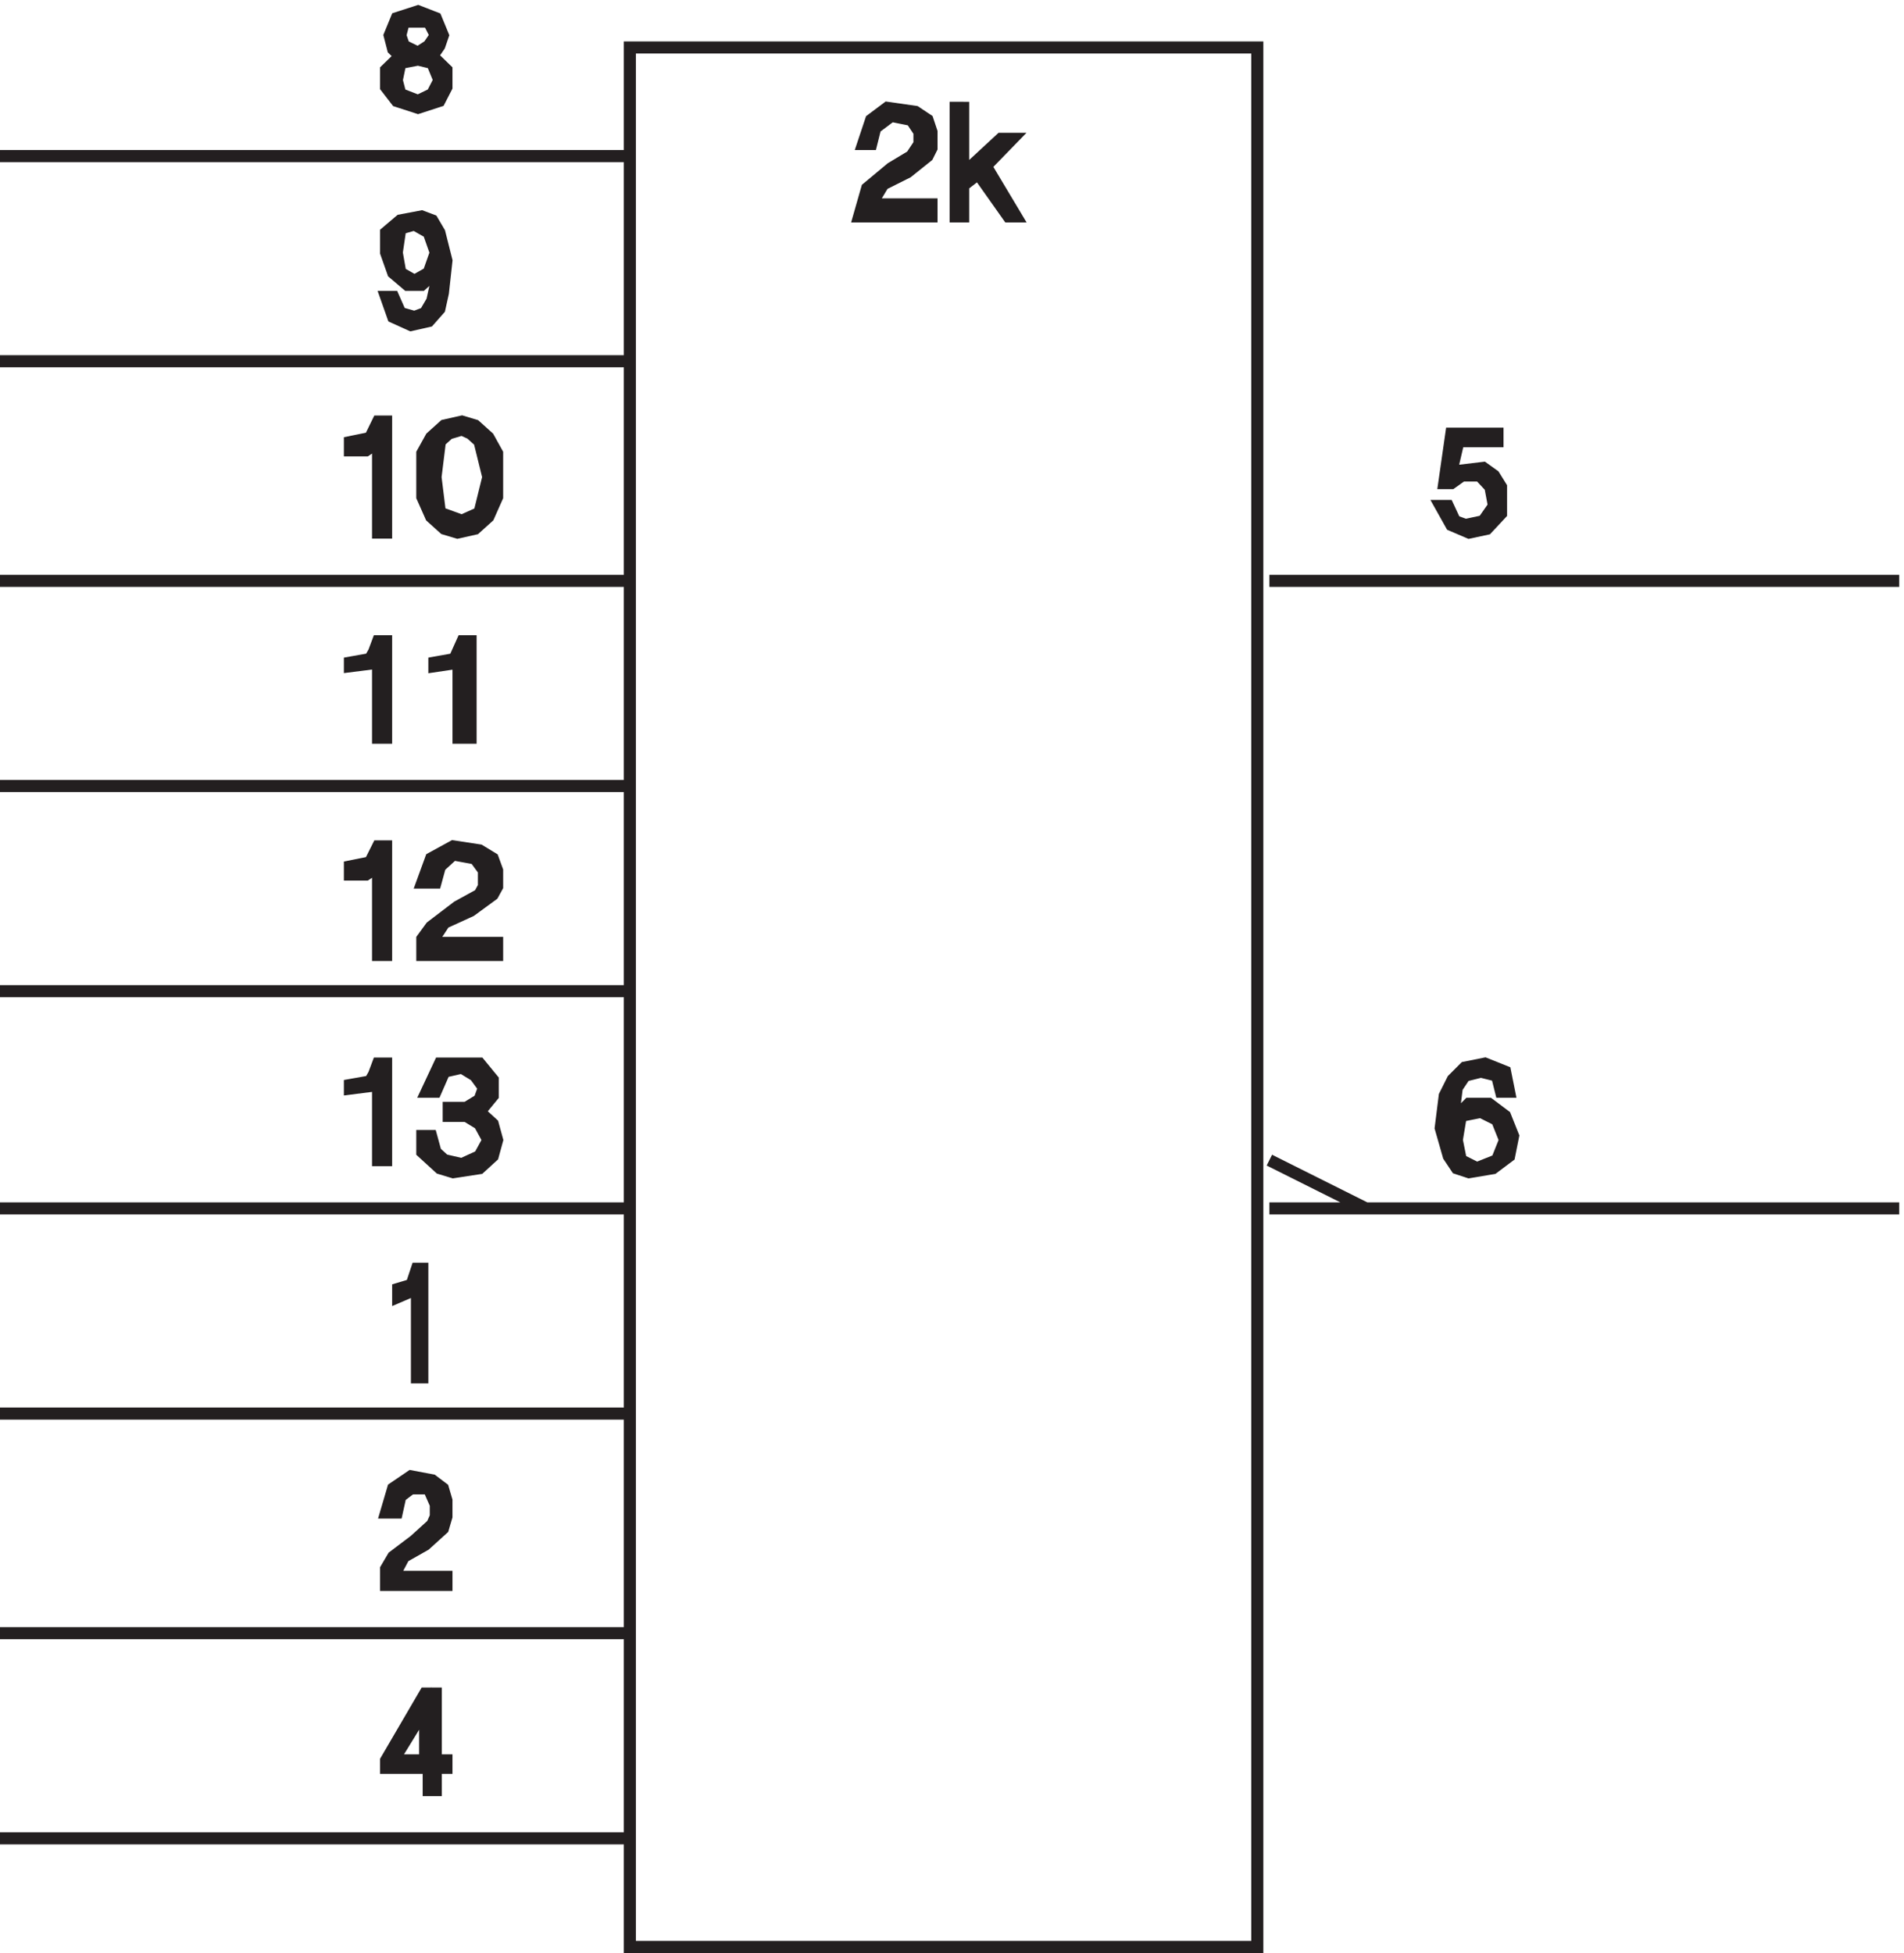 <svg xmlns="http://www.w3.org/2000/svg" xml:space="preserve" width="157.4" height="161.43"><path d="M394.832 1184.16h390V3.66h-390zm0-67.5H3.332m391.5-127.496H3.332m391.5-136.5H3.332m391.5-127.5H3.332m391.5-127.5H3.332m391.5-135H3.332m391.5-127.5H3.332m391.5-136.5H3.332m391.5-127.5H3.332m789 781.5h391.498m-391.498-390h391.498m-331.498 0-60 30" style="fill:none;stroke:#231f20;stroke-width:7.5;stroke-linecap:butt;stroke-linejoin:miter;stroke-miterlimit:10;stroke-dasharray:none;stroke-opacity:1" transform="matrix(.133 0 0 -.133 -.444 161.418)"/><path d="m252.156 1178.8-4.41 4.29-2.207 8.57 4.41 10.72 13.239 4.28 11.027-4.28 4.414-10.72-2.207-6.43-4.414-6.43 8.824-8.57v-10.71l-4.41-8.57-13.234-4.29-13.239 4.29-6.617 8.57v10.71zm2.207 21.43-2.207-8.57 2.207-6.43 8.825-4.28 6.617 4.28 4.41 6.43-4.41 8.57zm-2.207-25.71-2.207-10.72 2.207-8.57 11.032-4.28 8.82 4.28 4.414 8.57-4.414 10.72-8.82 2.14-11.032-2.14" style="fill:#231f20;fill-opacity:1;fill-rule:evenodd;stroke:none" transform="matrix(.133 0 0 -.133 -.444 161.418)"/><path d="m252.156 1178.8-4.41 4.29-2.207 8.57 4.41 10.72 13.239 4.28 11.027-4.28 4.414-10.72-2.207-6.43-4.414-6.43 8.824-8.57v-10.71l-4.41-8.57-13.234-4.29-13.239 4.29-6.617 8.57v10.71zm2.207 21.43-2.207-8.57 2.207-6.43 8.825-4.28 6.617 4.28 4.41 6.43-4.41 8.57zm-2.207-25.71-2.207-10.72 2.207-8.57 11.032-4.28 8.82 4.28 4.414 8.57-4.414 10.72-8.82 2.14z" style="fill:none;stroke:#231f20;stroke-width:7.5;stroke-linecap:butt;stroke-linejoin:miter;stroke-miterlimit:10;stroke-dasharray:none;stroke-opacity:1" transform="matrix(.133 0 0 -.133 -.444 161.418)"/><path d="M243.332 1029.16h4.414l4.41-10 8.824-2.5 6.618 2.5 4.41 7.5 4.414 20-11.031-10h-8.825l-8.82 7.5-4.414 12.5v12.5l8.824 7.5 13.235 2.5 6.617-2.5 4.414-7.5 4.41-17.5-2.203-20-2.207-10-6.617-7.5-11.032-2.5-11.027 5zm8.824 42.5-2.207-15 2.207-12.5 8.824-5 8.825 5 4.41 12.5-4.41 12.5-8.825 5-8.824-2.5" style="fill:#231f20;fill-opacity:1;fill-rule:evenodd;stroke:none" transform="matrix(.133 0 0 -.133 -.444 161.418)"/><path d="M243.332 1029.16h4.414l4.41-10 8.824-2.5 6.618 2.5 4.41 7.5 4.414 20-11.031-10h-8.825l-8.82 7.5-4.414 12.5v12.5l8.824 7.5 13.235 2.5 6.617-2.5 4.414-7.5 4.41-17.5-2.203-20-2.207-10-6.617-7.5-11.032-2.5-11.027 5zm8.824 42.5-2.207-15 2.207-12.5 8.824-5 8.825 5 4.41 12.5-4.41 12.5-8.825 5z" style="fill:none;stroke:#231f20;stroke-width:7.5;stroke-linecap:butt;stroke-linejoin:miter;stroke-miterlimit:10;stroke-dasharray:none;stroke-opacity:1" transform="matrix(.133 0 0 -.133 -.444 161.418)"/><path d="M220.832 933.773v5.114l12.5 2.554 5 10.223h5v-69h-5v56.223l-7.5-5.114h-10" style="fill:#231f20;fill-opacity:1;fill-rule:evenodd;stroke:none" transform="matrix(.133 0 0 -.133 -.444 161.418)"/><path d="M220.832 933.773v5.114l12.5 2.554 5 10.223h5v-69h-5v56.223l-7.5-5.114z" style="fill:none;stroke:#231f20;stroke-width:7.5;stroke-linecap:butt;stroke-linejoin:miter;stroke-miterlimit:10;stroke-dasharray:none;stroke-opacity:1" transform="matrix(.133 0 0 -.133 -.444 161.418)"/><path d="m271.305 941.805 8.203 7.394 10.941 2.465 8.207-2.465 8.207-7.394 5.469-9.856V904.84l-5.469-12.32-8.207-7.391-10.941-2.465-8.207 2.465-8.203 7.391-5.473 12.32v27.109zm5.468-2.465-2.734-22.176 2.734-22.18 13.676-4.929 10.942 4.929 5.472 22.18-5.472 22.176-5.469 4.93-5.473 2.464-8.203-2.464-5.473-4.93" style="fill:#231f20;fill-opacity:1;fill-rule:evenodd;stroke:none" transform="matrix(.133 0 0 -.133 -.444 161.418)"/><path d="m271.305 941.805 8.203 7.394 10.941 2.465 8.207-2.465 8.207-7.394 5.469-9.856V904.84l-5.469-12.32-8.207-7.391-10.941-2.465-8.207 2.465-8.203 7.391-5.473 12.32v27.109zm5.468-2.465-2.734-22.176 2.734-22.18 13.676-4.929 10.942 4.929 5.472 22.18-5.472 22.176-5.469 4.93-5.473 2.464-8.203-2.464z" style="fill:none;stroke:#231f20;stroke-width:7.5;stroke-linecap:butt;stroke-linejoin:miter;stroke-miterlimit:10;stroke-dasharray:none;stroke-opacity:1" transform="matrix(.133 0 0 -.133 -.444 161.418)"/><path d="M220.832 799.605v2.223l12.5 2.223 2.5 4.445 2.5 6.668h5v-60h-5v46.664l-17.5-2.223" style="fill:#231f20;fill-opacity:1;fill-rule:evenodd;stroke:none" transform="matrix(.133 0 0 -.133 -.444 161.418)"/><path d="M220.832 799.605v2.223l12.5 2.223 2.5 4.445 2.5 6.668h5v-60h-5v46.664z" style="fill:none;stroke:#231f20;stroke-width:7.5;stroke-linecap:butt;stroke-linejoin:miter;stroke-miterlimit:10;stroke-dasharray:none;stroke-opacity:1" transform="matrix(.133 0 0 -.133 -.444 161.418)"/><path d="M273.332 799.605v2.223l12.5 2.223 5 11.113h5v-60h-7.5v46.664l-15-2.223" style="fill:#231f20;fill-opacity:1;fill-rule:evenodd;stroke:none" transform="matrix(.133 0 0 -.133 -.444 161.418)"/><path d="M273.332 799.605v2.223l12.5 2.223 5 11.113h5v-60h-7.5v46.664z" style="fill:none;stroke:#231f20;stroke-width:7.5;stroke-linecap:butt;stroke-linejoin:miter;stroke-miterlimit:10;stroke-dasharray:none;stroke-opacity:1" transform="matrix(.133 0 0 -.133 -.444 161.418)"/><path d="M220.832 670.164v5l12.5 2.5 5 10h5v-67.5h-5v55l-7.5-5h-10" style="fill:#231f20;fill-opacity:1;fill-rule:evenodd;stroke:none" transform="matrix(.133 0 0 -.133 -.444 161.418)"/><path d="M220.832 670.164v5l12.5 2.5 5 10h5v-67.5h-5v55l-7.5-5z" style="fill:none;stroke:#231f20;stroke-width:7.5;stroke-linecap:butt;stroke-linejoin:miter;stroke-miterlimit:10;stroke-dasharray:none;stroke-opacity:1" transform="matrix(.133 0 0 -.133 -.444 161.418)"/><path d="m265.832 665.164 5.473 15 13.675 7.5 16.411-2.5 8.207-5 2.734-7.5v-10l-2.734-5-13.676-10-16.414-7.5-8.203-12.5h41.027v-7.5h-46.5v10l5.473 7.5 16.41 12.5 13.676 7.5 2.738 5v10l-5.473 7.5-13.676 2.5-8.207-7.5-2.734-10h-8.207" style="fill:#231f20;fill-opacity:1;fill-rule:evenodd;stroke:none" transform="matrix(.133 0 0 -.133 -.444 161.418)"/><path d="m265.832 665.164 5.473 15 13.675 7.5 16.411-2.5 8.207-5 2.734-7.5v-10l-2.734-5-13.676-10-16.414-7.5-8.203-12.5h41.027v-7.5h-46.5v10l5.473 7.5 16.41 12.5 13.676 7.5 2.738 5v10l-5.473 7.5-13.676 2.5-8.207-7.5-2.734-10z" style="fill:none;stroke:#231f20;stroke-width:7.5;stroke-linecap:butt;stroke-linejoin:miter;stroke-miterlimit:10;stroke-dasharray:none;stroke-opacity:1" transform="matrix(.133 0 0 -.133 -.444 161.418)"/><path d="M220.832 537.105v2.223l12.5 2.223 2.5 4.445 2.5 6.668h5v-60h-5v46.664l-17.5-2.223" style="fill:#231f20;fill-opacity:1;fill-rule:evenodd;stroke:none" transform="matrix(.133 0 0 -.133 -.444 161.418)"/><path d="M220.832 537.105v2.223l12.5 2.223 2.5 4.445 2.5 6.668h5v-60h-5v46.664z" style="fill:none;stroke:#231f20;stroke-width:7.5;stroke-linecap:butt;stroke-linejoin:miter;stroke-miterlimit:10;stroke-dasharray:none;stroke-opacity:1" transform="matrix(.133 0 0 -.133 -.444 161.418)"/><path d="M282.246 520.164v5h10.942l8.203 5 2.738 7.5-5.473 7.5-8.207 5-10.941-2.5-5.469-12.5h-5.473l8.207 17.5h24.618l8.207-10v-10l-8.207-10 8.207-7.5 2.734-10-2.734-10-8.207-7.5-16.411-2.5-8.207 2.5-5.468 5-5.473 5v10h5.473l2.734-10 5.469-5 10.941-2.5 10.942 5 5.472 10-5.472 10-8.203 5h-10.942" style="fill:#231f20;fill-opacity:1;fill-rule:evenodd;stroke:none" transform="matrix(.133 0 0 -.133 -.444 161.418)"/><path d="M282.246 520.164v5h10.942l8.203 5 2.738 7.5-5.473 7.5-8.207 5-10.941-2.5-5.469-12.5h-5.473l8.207 17.5h24.618l8.207-10v-10l-8.207-10 8.207-7.5 2.734-10-2.734-10-8.207-7.5-16.411-2.5-8.207 2.5-5.468 5-5.473 5v10h5.473l2.734-10 5.469-5 10.941-2.5 10.942 5 5.472 10-5.472 10-8.203 5z" style="fill:none;stroke:#231f20;stroke-width:7.5;stroke-linecap:butt;stroke-linejoin:miter;stroke-miterlimit:10;stroke-dasharray:none;stroke-opacity:1" transform="matrix(.133 0 0 -.133 -.444 161.418)"/><path d="M250.832 407.664v5l8.336 2.5 3.332 10h3.332v-67.5H262.5v55l-11.668-5" style="fill:#231f20;fill-opacity:1;fill-rule:evenodd;stroke:none" transform="matrix(.133 0 0 -.133 -.444 161.418)"/><path d="M250.832 407.664v5l8.336 2.5 3.332 10h3.332v-67.5H262.5v55z" style="fill:none;stroke:#231f20;stroke-width:7.5;stroke-linecap:butt;stroke-linejoin:miter;stroke-miterlimit:10;stroke-dasharray:none;stroke-opacity:1" transform="matrix(.133 0 0 -.133 -.444 161.418)"/><path d="m243.332 273.664 4.414 15 11.027 7.5 13.235-2.5 6.621-5 2.203-7.5v-10l-2.203-7.5-11.031-10-13.235-7.5-6.617-12.5h33.086v-5h-37.5v10l4.414 7.5 13.234 10 11.028 10 2.207 5v7.5l-4.41 10h-11.032l-6.617-5-2.207-10h-6.617" style="fill:#231f20;fill-opacity:1;fill-rule:evenodd;stroke:none" transform="matrix(.133 0 0 -.133 -.444 161.418)"/><path d="m243.332 273.664 4.414 15 11.027 7.5 13.235-2.5 6.621-5 2.203-7.5v-10l-2.203-7.5-11.031-10-13.235-7.5-6.617-12.5h33.086v-5h-37.5v10l4.414 7.5 13.234 10 11.028 10 2.207 5v7.5l-4.41 10h-11.032l-6.617-5-2.207-10z" style="fill:none;stroke:#231f20;stroke-width:7.5;stroke-linecap:butt;stroke-linejoin:miter;stroke-miterlimit:10;stroke-dasharray:none;stroke-opacity:1" transform="matrix(.133 0 0 -.133 -.444 161.418)"/><path d="M243.332 115.008v4.617l24.266 41.539h6.617v-41.539h6.617v-4.617h-6.617v-13.844h-4.41v13.844zm24.266 36.926-19.852-32.309h19.852z" style="fill:#231f20;fill-opacity:1;fill-rule:evenodd;stroke:none" transform="matrix(.133 0 0 -.133 -.444 161.418)"/><path d="M243.332 115.008v4.617l24.266 41.539h6.617v-41.539h6.617v-4.617h-6.617v-13.844h-4.41v13.844zm24.266 36.926-19.852-32.309h19.852z" style="fill:none;stroke:#231f20;stroke-width:7.5;stroke-linecap:butt;stroke-linejoin:miter;stroke-miterlimit:10;stroke-dasharray:none;stroke-opacity:1" transform="matrix(.133 0 0 -.133 -.444 161.418)"/><path d="m539.832 1124.16 5 15 10 7.5 17.5-2.5 7.5-5 2.5-7.5v-10l-2.5-5-12.5-10-15-7.5-7.5-12.5h37.5v-7.5h-45l5 17.5 15 12.5 12.5 7.5 5 7.5v7.5l-5 7.5-12.5 2.5-10-7.5-2.5-10h-5" style="fill:#231f20;fill-opacity:1;fill-rule:evenodd;stroke:none" transform="matrix(.133 0 0 -.133 -.444 161.418)"/><path d="m539.832 1124.16 5 15 10 7.5 17.5-2.5 7.5-5 2.5-7.5v-10l-2.5-5-12.5-10-15-7.5-7.5-12.5h37.5v-7.5h-45l5 17.5 15 12.5 12.5 7.5 5 7.5v7.5l-5 7.5-12.5 2.5-10-7.5-2.5-10z" style="fill:none;stroke:#231f20;stroke-width:7.5;stroke-linecap:butt;stroke-linejoin:miter;stroke-miterlimit:10;stroke-dasharray:none;stroke-opacity:1" transform="matrix(.133 0 0 -.133 -.444 161.418)"/><path d="M602.02 1146.66v-40.98l23.437 21.7h7.031l-16.406-16.88 18.75-31.34h-4.687l-18.75 26.52-9.375-7.23v-19.29h-4.688v67.5h4.688" style="fill:#231f20;fill-opacity:1;fill-rule:evenodd;stroke:none" transform="matrix(.133 0 0 -.133 -.444 161.418)"/><path d="M602.02 1146.66v-40.98l23.437 21.7h7.031l-16.406-16.88 18.75-31.34h-4.687l-18.75 26.52-9.375-7.23v-19.29h-4.688v67.5z" style="fill:none;stroke:#231f20;stroke-width:7.5;stroke-linecap:butt;stroke-linejoin:miter;stroke-miterlimit:10;stroke-dasharray:none;stroke-opacity:1" transform="matrix(.133 0 0 -.133 -.444 161.418)"/><path d="M905.449 913.414h-4.41l4.41 30.75h28.68v-4.73h-24.266l-4.414-18.926 19.856 2.367 6.617-4.73 4.41-7.098v-16.559l-8.824-9.461-11.028-2.363-11.031 4.731-6.617 11.824h4.414l4.41-9.461 6.617-2.363 11.032 2.363 6.617 9.461-2.207 11.828-6.617 7.098h-11.032l-6.617-4.731" style="fill:#231f20;fill-opacity:1;fill-rule:evenodd;stroke:none" transform="matrix(.133 0 0 -.133 -.444 161.418)"/><path d="M905.449 913.414h-4.41l4.41 30.75h28.68v-4.73h-24.266l-4.414-18.926 19.856 2.367 6.617-4.73 4.41-7.098v-16.559l-8.824-9.461-11.028-2.363-11.031 4.731-6.617 11.824h4.414l4.41-9.461 6.617-2.363 11.032 2.363 6.617 9.461-2.207 11.828-6.617 7.098h-11.032z" style="fill:none;stroke:#231f20;stroke-width:7.5;stroke-linecap:butt;stroke-linejoin:miter;stroke-miterlimit:10;stroke-dasharray:none;stroke-opacity:1" transform="matrix(.133 0 0 -.133 -.444 161.418)"/><path d="m936.332 535.164-2.5 10-10 2.5-10-2.5-5-7.5-2.5-20 10 10h12.5l10-7.5 5-12.5-2.5-12.5-10-7.5-15-2.5-7.5 2.5-5 7.5-5 17.5 2.5 20 5 10 7.5 7.5 12.5 2.5 12.5-5 2.5-12.5zm-25-15-2.5-15 2.5-12.5 10-5 12.5 5 5 12.5-5 12.5-10 5-12.5-2.5" style="fill:#231f20;fill-opacity:1;fill-rule:evenodd;stroke:none" transform="matrix(.133 0 0 -.133 -.444 161.418)"/><path d="m936.332 535.164-2.5 10-10 2.5-10-2.5-5-7.5-2.5-20 10 10h12.5l10-7.5 5-12.5-2.5-12.5-10-7.5-15-2.5-7.5 2.5-5 7.5-5 17.5 2.5 20 5 10 7.5 7.5 12.5 2.5 12.5-5 2.5-12.5zm-25-15-2.5-15 2.5-12.5 10-5 12.5 5 5 12.5-5 12.5-10 5z" style="fill:none;stroke:#231f20;stroke-width:7.5;stroke-linecap:butt;stroke-linejoin:miter;stroke-miterlimit:10;stroke-dasharray:none;stroke-opacity:1" transform="matrix(.133 0 0 -.133 -.444 161.418)"/></svg>
